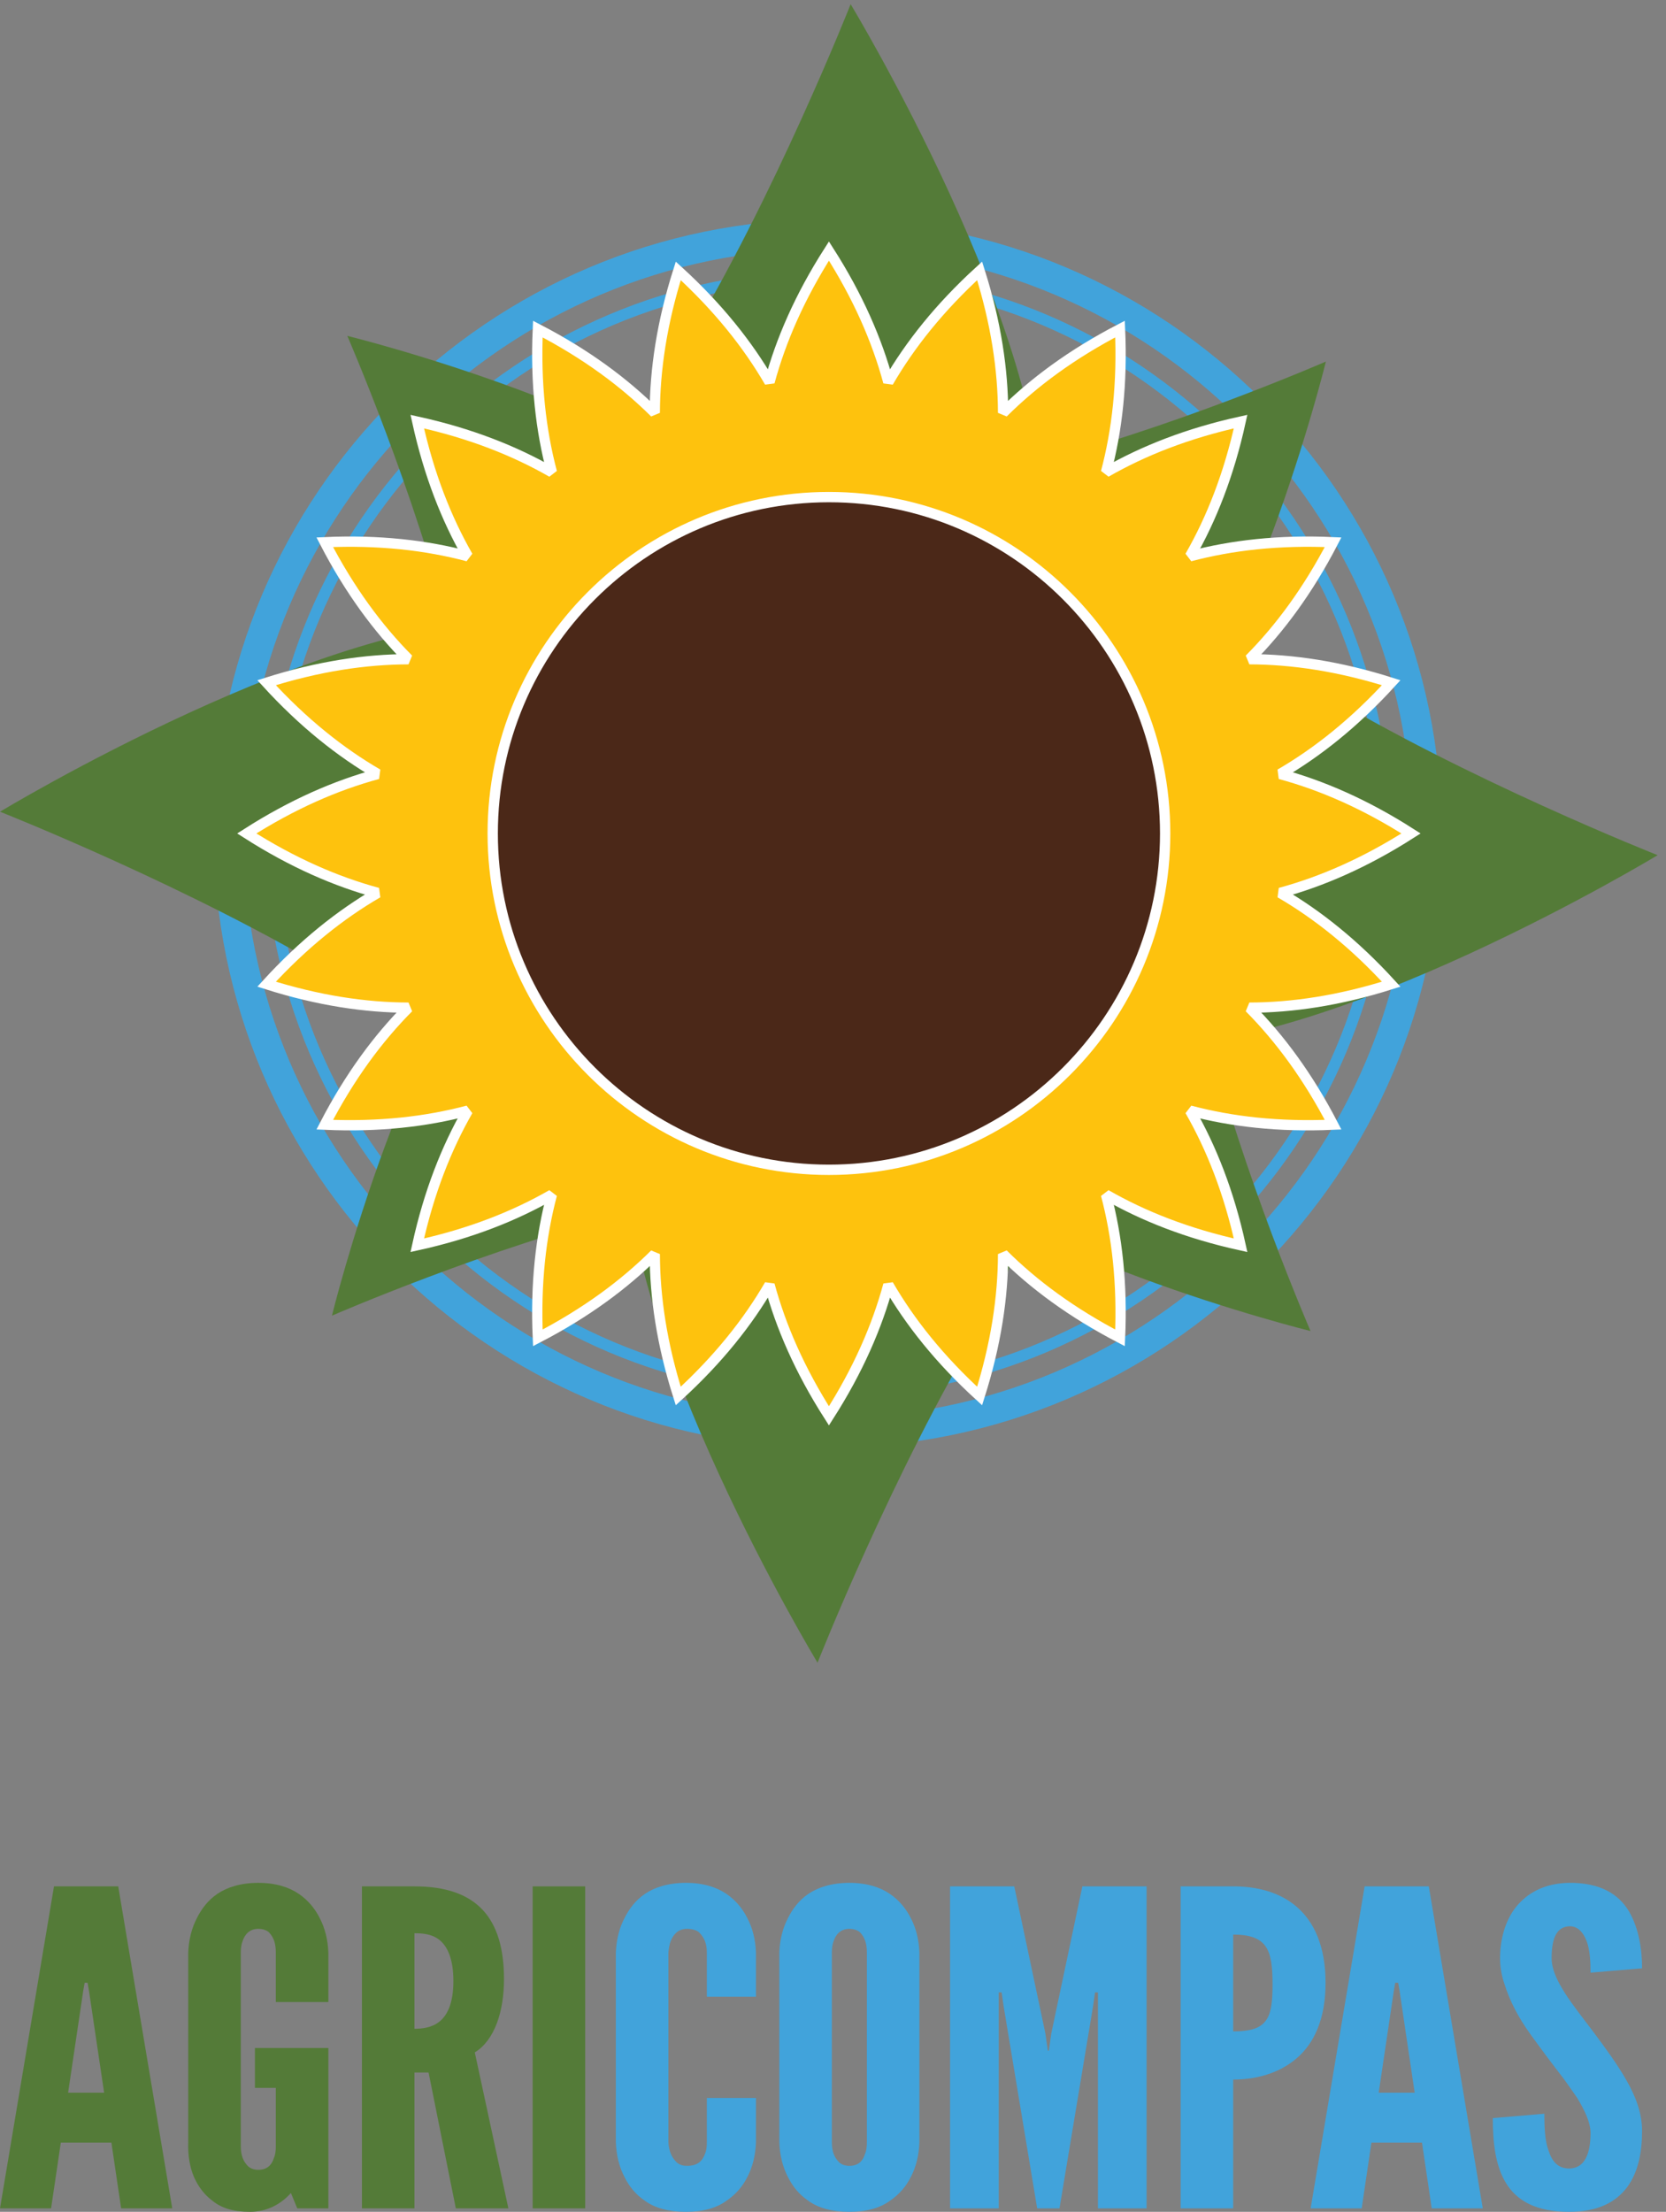 <?xml version="1.0" encoding="UTF-8" standalone="no"?>
<!DOCTYPE svg PUBLIC "-//W3C//DTD SVG 1.1//EN" "http://www.w3.org/Graphics/SVG/1.1/DTD/svg11.dtd">
<svg width="100%" height="100%" viewBox="0 0 107 142" version="1.1" xmlns="http://www.w3.org/2000/svg" xmlns:xlink="http://www.w3.org/1999/xlink" xml:space="preserve" xmlns:serif="http://www.serif.com/" style="fill-rule:evenodd;clip-rule:evenodd;stroke-miterlimit:2;">
    <rect x="0" y="0" width="107" height="142" fill="#808080" stroke="none"/>
    <g>
        <path d="M5.717,127.827L5.625,127.293L5.437,127.293L5.343,127.827L4.374,134.352L6.687,134.352L5.717,127.827ZM0,141.776L3.468,121.105L7.593,121.105L11.062,141.776L7.78,141.776L7.155,137.557L3.906,137.557L3.281,141.776L0,141.776Z" style="fill:rgb(84,123,56);fill-rule:nonzero;"/>
        <path d="M17.715,128.53L17.715,125.352C17.715,124.79 17.59,124.395 17.278,124.058C17.122,123.917 16.872,123.832 16.59,123.832C15.997,123.832 15.716,124.227 15.591,124.592C15.497,124.818 15.465,125.071 15.465,125.352L15.465,137.782C15.465,138.373 15.622,138.768 15.935,139.077C16.09,139.217 16.31,139.301 16.59,139.301C17.184,139.301 17.465,138.963 17.59,138.542C17.684,138.345 17.715,138.092 17.715,137.782L17.715,134.042L16.372,134.042L16.372,131.483L21.089,131.483L21.089,141.776L19.09,141.776L18.684,140.791C18.06,141.495 17.152,142 16.059,142C14.966,142 14.215,141.748 13.653,141.297C13.091,140.876 12.716,140.342 12.466,139.78C12.185,139.132 12.06,138.373 12.09,137.53L12.09,125.352C12.122,124.536 12.31,123.776 12.653,123.129C12.935,122.569 13.341,122.005 13.966,121.582C14.591,121.161 15.465,120.879 16.59,120.879C17.715,120.879 18.56,121.161 19.184,121.582C19.809,122.005 20.247,122.569 20.528,123.129C20.871,123.776 21.058,124.536 21.089,125.352L21.089,128.53L17.715,128.53Z" style="fill:rgb(84,123,56);fill-rule:nonzero;"/>
        <path d="M26.619,130.247C27.088,130.247 27.713,130.189 28.213,129.795C28.713,129.402 29.119,128.643 29.119,127.18C29.119,125.717 28.713,124.93 28.213,124.536C27.713,124.143 27.088,124.115 26.619,124.115L26.619,130.247ZM29.275,141.776L27.526,133.057L26.619,133.057L26.619,141.776L23.245,141.776L23.245,121.105L26.619,121.105C30.65,121.105 32.369,123.159 32.369,127.068C32.369,129.122 31.775,130.977 30.494,131.764L32.65,141.776L29.275,141.776Z" style="fill:rgb(84,123,56);fill-rule:nonzero;"/>
        <rect x="34.211" y="121.105" width="3.374" height="20.671" style="fill:rgb(84,123,56);fill-rule:nonzero;"/>
        <path d="M48.552,134.688L48.552,137.53C48.522,138.373 48.335,139.132 47.991,139.78C47.71,140.342 47.272,140.876 46.647,141.297C46.022,141.748 45.179,142 44.054,142C42.928,142 42.054,141.748 41.429,141.297C40.804,140.876 40.397,140.342 40.117,139.78C39.772,139.132 39.585,138.373 39.554,137.53L39.554,125.352C39.585,124.536 39.772,123.776 40.117,123.129C40.397,122.569 40.804,122.005 41.429,121.582C42.054,121.161 42.928,120.879 44.054,120.879C45.179,120.879 46.022,121.161 46.647,121.582C47.272,122.005 47.71,122.569 47.991,123.129C48.335,123.776 48.522,124.536 48.552,125.352L48.552,128.192L45.397,128.192L45.397,125.352C45.397,124.79 45.241,124.395 44.898,124.058C44.741,123.917 44.46,123.832 44.117,123.832C43.522,123.832 43.241,124.227 43.085,124.592C42.991,124.818 42.96,125.071 42.928,125.352L42.928,137.53C42.96,138.121 43.147,138.514 43.46,138.823C43.616,138.963 43.835,139.048 44.117,139.048C44.835,139.048 45.116,138.71 45.272,138.289C45.366,138.092 45.397,137.838 45.397,137.53L45.397,134.688L48.552,134.688Z" style="fill:rgb(65,163,219);fill-rule:nonzero;"/>
        <path d="M55.676,125.352C55.676,124.79 55.551,124.395 55.239,124.058C55.083,123.917 54.833,123.832 54.551,123.832C53.958,123.832 53.677,124.227 53.551,124.592C53.458,124.818 53.426,125.071 53.426,125.352L53.426,137.53C53.426,138.121 53.583,138.514 53.896,138.823C54.051,138.963 54.271,139.048 54.551,139.048C55.145,139.048 55.426,138.71 55.551,138.289C55.645,138.092 55.676,137.838 55.676,137.53L55.676,125.352ZM59.049,137.53C59.02,138.373 58.833,139.132 58.489,139.78C58.208,140.342 57.769,140.876 57.145,141.297C56.519,141.748 55.676,142 54.551,142C53.426,142 52.551,141.748 51.926,141.297C51.301,140.876 50.895,140.342 50.614,139.78C50.271,139.132 50.083,138.373 50.052,137.53L50.052,125.352C50.083,124.536 50.271,123.776 50.614,123.129C50.895,122.569 51.301,122.005 51.926,121.582C52.551,121.161 53.426,120.879 54.551,120.879C55.676,120.879 56.519,121.161 57.145,121.582C57.769,122.005 58.208,122.569 58.489,123.129C58.833,123.776 59.02,124.536 59.049,125.352L59.049,137.53Z" style="fill:rgb(65,163,219);fill-rule:nonzero;"/>
        <path d="M66.612,141.776L64.456,128.784L64.33,127.911L64.143,127.911L64.143,141.776L61.018,141.776L61.018,121.105L65.142,121.105L67.142,130.555L67.299,131.652L67.361,131.652L67.518,130.555L69.516,121.105L73.641,121.105L73.641,141.776L70.516,141.776L70.516,127.911L70.329,127.911L70.205,128.784L68.047,141.776L66.612,141.776Z" style="fill:rgb(65,163,219);fill-rule:nonzero;"/>
        <path d="M79.201,130.415C80.233,130.415 80.888,130.247 81.262,129.768C81.637,129.318 81.731,128.557 81.731,127.405C81.731,126.251 81.637,125.436 81.262,124.93C80.888,124.423 80.233,124.199 79.201,124.199L79.201,130.415ZM75.827,121.105L79.201,121.105C80.668,121.105 82.137,121.442 83.26,122.399C84.385,123.355 85.135,124.93 85.135,127.293C85.135,129.655 84.385,131.202 83.26,132.158C82.137,133.114 80.668,133.508 79.201,133.508L79.201,141.776L75.827,141.776L75.827,121.105Z" style="fill:rgb(65,163,219);fill-rule:nonzero;"/>
        <path d="M89.89,127.827L89.798,127.293L89.611,127.293L89.517,127.827L88.548,134.352L90.859,134.352L89.89,127.827ZM84.177,141.776L87.644,121.105L91.766,121.105L95.232,141.776L91.953,141.776L91.328,137.557L88.08,137.557L87.456,141.776L84.177,141.776Z" style="fill:rgb(65,163,219);fill-rule:nonzero;"/>
        <path d="M102.154,126.645C102.154,125.971 102.122,125.21 101.903,124.621C101.687,124.058 101.341,123.665 100.811,123.665C99.935,123.692 99.654,124.507 99.654,125.717C99.654,126.42 99.999,127.152 100.498,127.938C100.998,128.727 101.654,129.543 102.309,130.415C103.09,131.455 103.872,132.524 104.465,133.564C105.059,134.604 105.463,135.673 105.463,136.798C105.463,138.176 105.215,139.469 104.496,140.426C103.777,141.382 102.623,142 100.779,142C98.625,142 97.406,141.27 96.718,140.145C96.033,139.02 95.876,137.53 95.876,135.983L99.187,135.702C99.187,136.573 99.218,137.446 99.466,138.092C99.686,138.768 100.061,139.217 100.779,139.217C101.779,139.217 102.154,138.26 102.154,136.938C102.154,136.264 101.779,135.476 101.28,134.661C100.998,134.268 100.717,133.845 100.404,133.423C99.749,132.579 99.031,131.623 98.281,130.582C97.531,129.543 96.968,128.473 96.627,127.377C96.439,126.842 96.343,126.28 96.343,125.717C96.343,124.592 96.627,123.383 97.343,122.456C98.061,121.555 99.156,120.909 100.748,120.879C102.779,120.852 103.965,121.611 104.621,122.707C105.277,123.832 105.463,125.21 105.463,126.365L102.154,126.645Z" style="fill:rgb(65,163,219);fill-rule:nonzero;"/>
        <path d="M53.159,15.971C32.464,15.971 15.626,32.809 15.626,53.507C15.626,74.204 32.464,91.043 53.159,91.043C73.86,91.043 90.693,74.204 90.693,53.507C90.693,32.809 73.86,15.971 53.159,15.971ZM53.159,92.938C31.418,92.938 13.731,75.248 13.731,53.507C13.731,31.765 31.418,14.076 53.159,14.076C74.907,14.076 92.587,31.765 92.587,53.507C92.587,75.248 74.907,92.938 53.159,92.938Z" style="fill:rgb(65,163,219);fill-rule:nonzero;"/>
        <path d="M53.159,18.081C33.628,18.081 17.736,33.974 17.736,53.507C17.736,73.042 33.628,88.931 53.159,88.931C72.696,88.931 88.585,73.042 88.585,53.507C88.585,33.974 72.696,18.081 53.159,18.081ZM53.159,89.657C33.229,89.657 17.01,73.438 17.01,53.507C17.01,33.573 33.229,17.356 53.159,17.356C73.096,17.356 89.309,33.573 89.309,53.507C89.309,73.438 73.096,89.657 53.159,89.657Z" style="fill:rgb(65,163,219);fill-rule:nonzero;"/>
        <path d="M0.001,52.113C0.001,52.113 21.209,39.281 33.454,39.854C45.699,40.429 48.102,44.122 50.401,47.009C52.7,49.899 53.427,56.844 48.75,60.711C44.073,64.578 31.489,68.59 21.914,62.785C12.339,56.982 0.001,52.113 0.001,52.113Z" style="fill:rgb(84,123,56);fill-rule:nonzero;"/>
        <path d="M22.306,21.562C22.306,21.562 42.439,26.519 49.343,34.107C56.244,41.696 55.483,45.304 55.132,48.373C54.784,51.444 51.107,55.988 46.053,55.506C40.999,55.027 31.184,49.953 28.954,40.849C26.723,31.747 22.306,21.562 22.306,21.562Z" style="fill:rgb(84,123,56);fill-rule:nonzero;"/>
        <path d="M54.633,0.269C54.633,0.269 67.465,21.477 66.893,33.723C66.317,45.969 62.625,48.372 59.737,50.67C56.846,52.969 49.903,53.697 46.035,49.02C42.169,44.342 38.157,31.758 43.962,22.183C49.765,12.608 54.633,0.269 54.633,0.269Z" style="fill:rgb(84,123,56);fill-rule:nonzero;"/>
        <path d="M85.157,23.212C85.157,23.212 80.204,43.363 72.624,50.272C65.042,57.179 61.436,56.417 58.37,56.067C55.3,55.718 50.759,52.038 51.241,46.979C51.721,41.922 56.79,32.099 65.887,29.867C74.983,27.634 85.157,23.212 85.157,23.212Z" style="fill:rgb(84,123,56);fill-rule:nonzero;"/>
        <path d="M106.463,54.902C106.463,54.902 85.264,67.735 73.024,67.162C60.778,66.587 58.375,62.894 56.077,60.006C53.778,57.117 53.049,50.172 57.726,46.305C62.406,42.437 74.988,38.426 84.561,44.231C94.133,50.033 106.463,54.902 106.463,54.902Z" style="fill:rgb(84,123,56);fill-rule:nonzero;"/>
        <path d="M84.17,85.453C84.17,85.453 64.039,80.495 57.133,72.909C50.233,65.319 50.994,61.711 51.344,58.642C51.692,55.571 55.37,51.027 60.424,51.509C65.479,51.988 75.293,57.062 77.524,66.166C79.754,75.268 84.17,85.453 84.17,85.453Z" style="fill:rgb(84,123,56);fill-rule:nonzero;"/>
        <path d="M52.507,106.746C52.507,106.746 39.674,85.537 40.248,73.293C40.823,61.047 44.516,58.643 47.403,56.345C50.293,54.046 57.237,53.317 61.104,57.995C64.971,62.673 68.983,75.257 63.178,84.833C57.376,94.407 52.507,106.746 52.507,106.746Z" style="fill:rgb(84,123,56);fill-rule:nonzero;"/>
        <path d="M21.318,84.466C21.318,84.466 26.272,64.315 33.854,57.406C41.437,50.499 45.042,51.261 48.11,51.612C51.177,51.96 55.718,55.64 55.236,60.698C54.756,65.756 49.688,75.579 40.59,77.811C31.495,80.044 21.318,84.466 21.318,84.466Z" style="fill:rgb(84,123,56);fill-rule:nonzero;"/>
        <path d="M89.35,63.185C86.996,60.606 84.601,58.708 82.217,57.322C84.879,56.601 87.682,55.389 90.625,53.508C87.682,51.626 84.877,50.413 82.215,49.692C84.601,48.306 86.996,46.409 89.35,43.83C86.022,42.774 83.001,42.329 80.242,42.322C82.188,40.366 84.01,37.913 85.618,34.812C82.129,34.654 79.095,35.007 76.426,35.714C77.801,33.321 78.928,30.479 79.678,27.067C76.267,27.818 73.426,28.945 71.033,30.318C71.741,27.651 72.092,24.615 71.934,21.126C68.833,22.734 66.38,24.558 64.424,26.504C64.418,23.744 63.973,20.72 62.917,17.39C60.336,19.746 58.44,22.142 57.053,24.529C56.333,21.865 55.121,19.059 53.239,16.117C51.357,19.059 50.145,21.865 49.424,24.529C48.039,22.142 46.141,19.746 43.562,17.39C42.506,20.72 42.062,23.744 42.054,26.504C40.097,24.557 37.645,22.734 34.543,21.126C34.385,24.615 34.739,27.651 35.446,30.319C33.053,28.945 30.21,27.818 26.799,27.068C27.55,30.479 28.677,33.321 30.05,35.714C27.383,35.007 24.347,34.654 20.858,34.812C22.465,37.913 24.289,40.366 26.235,42.322C23.475,42.329 20.452,42.773 17.122,43.83C19.478,46.409 21.875,48.307 24.261,49.692C21.597,50.413 18.792,51.626 15.848,53.508C18.791,55.389 21.597,56.601 24.26,57.322C21.874,58.708 19.478,60.605 17.122,63.185C20.452,64.241 23.477,64.685 26.236,64.692C24.289,66.649 22.466,69.102 20.858,72.204C24.347,72.361 27.382,72.008 30.05,71.301C28.676,73.694 27.549,76.536 26.799,79.946C30.211,79.196 33.053,78.069 35.446,76.695C34.739,79.363 34.385,82.399 34.543,85.89C37.645,84.282 40.097,82.458 42.054,80.513C42.061,83.27 42.505,86.296 43.561,89.624C46.141,87.268 48.039,84.872 49.424,82.485C50.145,85.149 51.357,87.955 53.239,90.898C55.121,87.956 56.333,85.15 57.055,82.486C58.44,84.872 60.336,87.268 62.917,89.624C63.973,86.294 64.418,83.27 64.424,80.511C66.38,82.458 68.833,84.28 71.934,85.89C72.092,82.399 71.741,79.363 71.033,76.695C73.426,78.069 76.267,79.196 79.678,79.946C78.928,76.535 77.801,73.694 76.428,71.301C79.095,72.008 82.129,72.361 85.618,72.204C84.01,69.102 82.186,66.649 80.242,64.692C83.001,64.685 86.022,64.241 89.35,63.185Z" style="fill:rgb(254,194,13);fill-rule:nonzero;"/>
        <path d="M89.35,63.185C86.996,60.606 84.601,58.708 82.217,57.322C84.879,56.601 87.682,55.389 90.625,53.508C87.682,51.626 84.877,50.413 82.215,49.692C84.601,48.306 86.996,46.409 89.35,43.83C86.022,42.774 83.001,42.329 80.242,42.322C82.188,40.366 84.01,37.913 85.618,34.812C82.129,34.654 79.095,35.007 76.426,35.714C77.801,33.321 78.928,30.479 79.678,27.067C76.267,27.818 73.426,28.945 71.033,30.318C71.741,27.651 72.092,24.615 71.934,21.126C68.833,22.734 66.38,24.558 64.424,26.504C64.418,23.744 63.973,20.72 62.917,17.39C60.336,19.746 58.44,22.142 57.053,24.529C56.333,21.865 55.121,19.059 53.239,16.117C51.357,19.059 50.145,21.865 49.424,24.529C48.039,22.142 46.141,19.746 43.562,17.39C42.506,20.72 42.062,23.744 42.054,26.504C40.097,24.557 37.645,22.734 34.543,21.126C34.385,24.615 34.739,27.651 35.446,30.319C33.053,28.945 30.21,27.818 26.799,27.068C27.55,30.479 28.677,33.321 30.05,35.714C27.383,35.007 24.347,34.654 20.858,34.812C22.465,37.913 24.289,40.366 26.235,42.322C23.475,42.329 20.452,42.773 17.122,43.83C19.478,46.409 21.875,48.307 24.261,49.692C21.597,50.413 18.792,51.626 15.848,53.508C18.791,55.389 21.597,56.601 24.26,57.322C21.874,58.708 19.478,60.605 17.122,63.185C20.452,64.241 23.477,64.685 26.236,64.692C24.289,66.649 22.466,69.102 20.858,72.204C24.347,72.361 27.382,72.008 30.05,71.301C28.676,73.694 27.549,76.536 26.799,79.946C30.211,79.196 33.053,78.069 35.446,76.695C34.739,79.363 34.385,82.399 34.543,85.89C37.645,84.282 40.097,82.458 42.054,80.513C42.061,83.27 42.505,86.296 43.561,89.624C46.141,87.268 48.039,84.872 49.424,82.485C50.145,85.149 51.357,87.955 53.239,90.898C55.121,87.956 56.333,85.15 57.055,82.486C58.44,84.872 60.336,87.268 62.917,89.624C63.973,86.294 64.418,83.27 64.424,80.511C66.38,82.458 68.833,84.28 71.934,85.89C72.092,82.399 71.741,79.363 71.033,76.695C73.426,78.069 76.267,79.196 79.678,79.946C78.928,76.535 77.801,73.694 76.428,71.301C79.095,72.008 82.129,72.361 85.618,72.204C84.01,69.102 82.186,66.649 80.242,64.692C83.001,64.685 86.022,64.241 89.35,63.185Z" style="fill:none;stroke:white;stroke-width:0.66px;"/>
        <path d="M74.833,53.507C74.833,65.433 65.166,75.101 53.239,75.101C41.314,75.101 31.645,65.433 31.645,53.507C31.645,41.581 41.314,31.913 53.239,31.913C65.166,31.913 74.833,41.581 74.833,53.507Z" style="fill:rgb(75,40,24);fill-rule:nonzero;"/>
        <path d="M53.239,32.245C41.515,32.245 31.976,41.783 31.976,53.507C31.976,65.231 41.515,74.77 53.239,74.77C64.963,74.77 74.502,65.231 74.502,53.507C74.502,41.783 64.963,32.245 53.239,32.245ZM53.239,75.433C41.149,75.433 31.314,65.597 31.314,53.507C31.314,41.417 41.149,31.582 53.239,31.582C65.329,31.582 75.164,41.417 75.164,53.507C75.164,65.597 65.329,75.433 53.239,75.433Z" style="fill:white;fill-rule:nonzero;"/>
    </g>
</svg>
